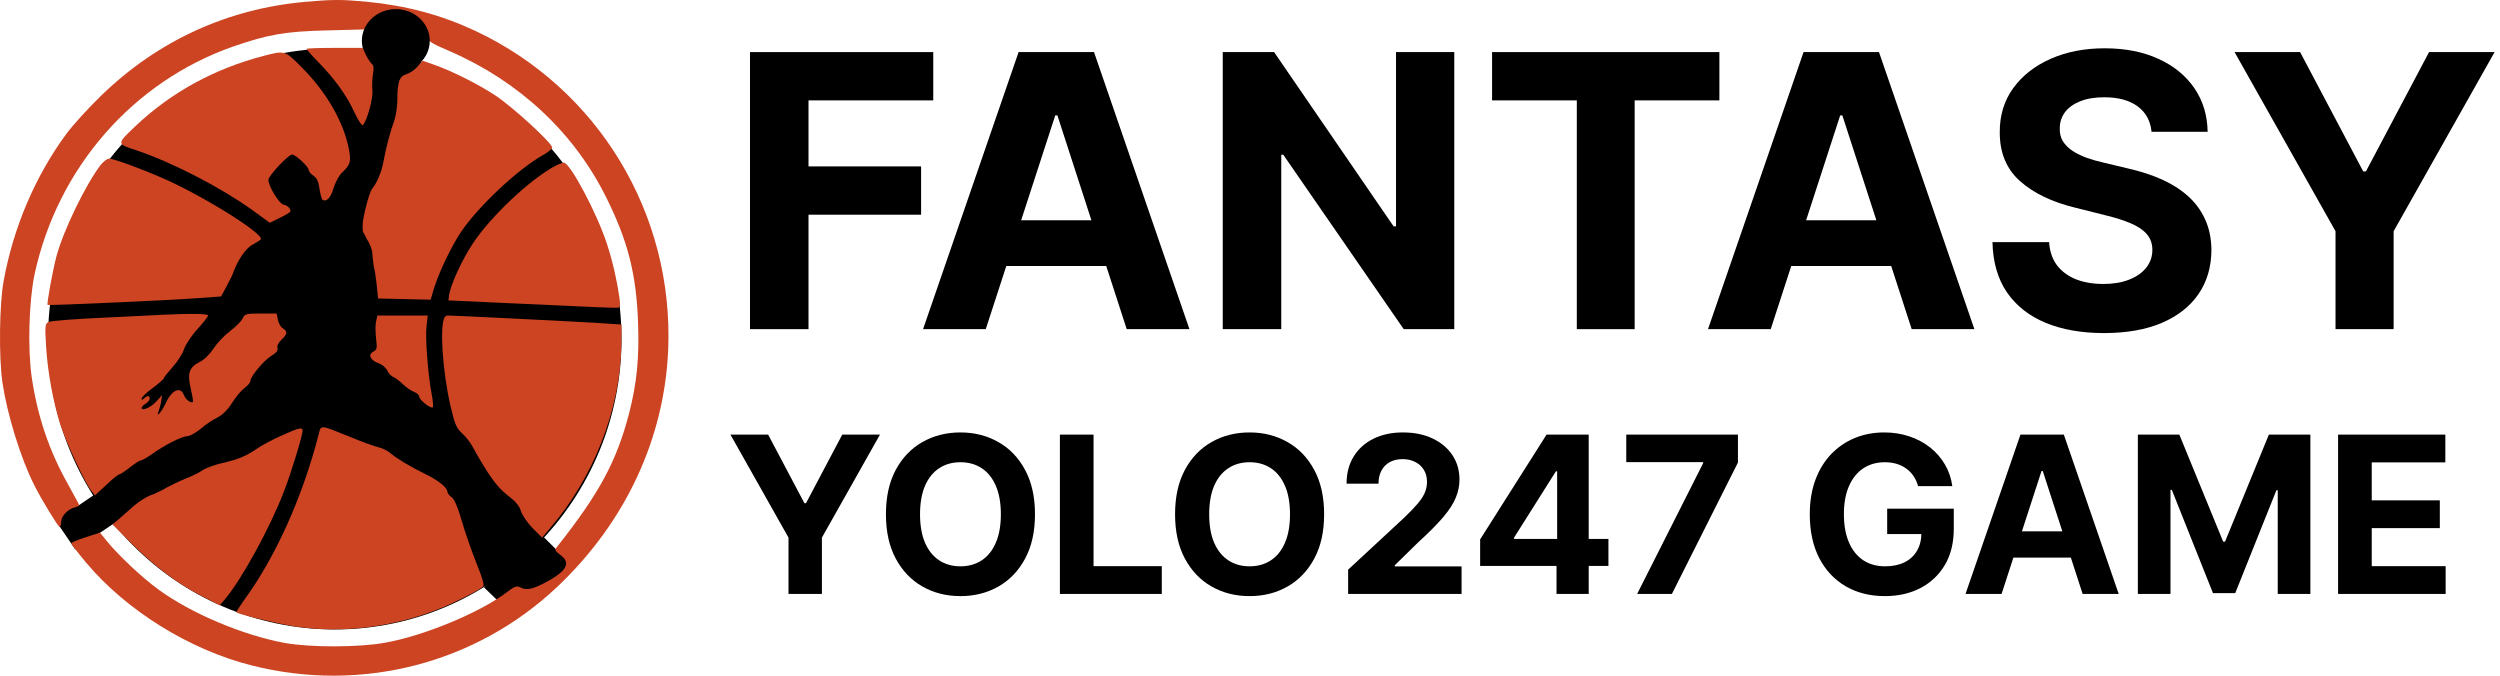 <svg width="148" height="40" viewBox="0 0 148 40" fill="none" xmlns="http://www.w3.org/2000/svg">
<path d="M30.492 36.546L29.519 36.677L29.518 35.61L28.655 34.776L31.853 31.462L33.838 33.437L30.492 36.546Z" fill="black"/>
<path d="M3.311 30.844L3.829 30.069L4.633 29.935L5.625 29.259L6.777 30.963L4.455 32.527L3.311 30.844Z" fill="black"/>
<ellipse cx="19.818" cy="20.065" rx="16.974" ry="17.198" fill="black"/>
<path d="M18.08 0.109C13.47 0.514 9.325 2.42 5.99 5.66C5.227 6.398 4.298 7.423 3.929 7.923C2.094 10.413 0.784 13.474 0.212 16.654C-0.038 18.024 -0.074 21.121 0.141 22.622C0.415 24.492 1.213 27.113 2.035 28.733C2.428 29.531 3.44 31.187 3.524 31.187C3.571 31.187 3.619 31.056 3.619 30.889C3.619 30.568 4.012 30.139 4.417 30.043C4.572 29.996 4.691 29.948 4.691 29.912C4.691 29.877 4.393 29.341 4.048 28.709C2.916 26.708 2.225 24.671 1.88 22.348C1.63 20.645 1.713 17.822 2.047 16.238C3.405 9.948 7.86 4.838 13.804 2.753C15.876 2.038 16.889 1.86 19.343 1.8L21.666 1.741L21.987 1.348C22.428 0.823 23.107 0.561 23.691 0.692C24.322 0.835 24.965 1.395 25.18 1.991C25.346 2.467 25.406 2.503 26.669 3.051C30.766 4.838 34.006 7.875 35.9 11.711C37.175 14.284 37.663 16.202 37.771 19.049C37.854 21.193 37.699 22.682 37.246 24.457C36.508 27.292 35.495 29.186 33.018 32.319C32.815 32.569 32.827 32.581 33.161 32.843C33.852 33.343 33.542 33.843 32.124 34.57C31.457 34.904 31.136 34.951 30.778 34.761C30.588 34.665 30.433 34.725 29.956 35.094C28.384 36.273 25.096 37.643 22.797 38.048C21.249 38.334 18.354 38.334 16.841 38.06C14.352 37.596 11.314 36.309 9.384 34.904C8.396 34.177 7.062 32.926 6.335 32.045L5.918 31.532L5.072 31.806C4.596 31.961 4.215 32.116 4.215 32.164C4.215 32.211 4.62 32.736 5.108 33.319C7.479 36.142 11.219 38.465 14.9 39.394C21.392 41.038 28.181 39.287 32.994 34.737C37.02 30.925 39.331 25.982 39.557 20.704C39.891 12.652 35.412 5.255 28.158 1.836C26.085 0.871 24.084 0.335 21.666 0.097C20.212 -0.034 19.676 -0.034 18.08 0.109Z" fill="#CC4422"/>
<ellipse cx="23.432" cy="2.415" rx="2.01" ry="1.876" fill="black"/>
<path d="M18.148 2.895C18.148 2.931 18.446 3.276 18.816 3.646C19.792 4.646 20.519 5.635 20.972 6.635C21.198 7.112 21.424 7.457 21.484 7.41C21.734 7.136 22.103 5.79 22.044 5.349C22.02 5.099 22.032 4.67 22.079 4.396C22.139 4.051 22.127 3.872 22.02 3.788C21.936 3.717 21.77 3.479 21.663 3.252L21.472 2.835H19.816C18.899 2.835 18.148 2.859 18.148 2.895Z" fill="#CC4422"/>
<path d="M15.59 3.313C12.672 4.075 10.111 5.48 8.002 7.482C6.883 8.554 6.883 8.506 8.145 8.923C10.218 9.626 13.041 11.079 14.923 12.425L15.972 13.188L16.579 12.89C16.924 12.723 17.198 12.556 17.198 12.508C17.198 12.33 17.008 12.151 16.782 12.115C16.519 12.056 15.9 11.031 15.888 10.65C15.888 10.412 17.067 9.149 17.294 9.149C17.496 9.149 18.27 9.864 18.27 10.055C18.27 10.138 18.401 10.305 18.556 10.4C18.759 10.543 18.854 10.734 18.914 11.174C18.961 11.496 19.045 11.794 19.092 11.829C19.331 11.973 19.581 11.71 19.748 11.127C19.855 10.793 20.069 10.376 20.248 10.221C20.748 9.745 20.796 9.566 20.653 8.816C20.331 7.196 19.319 5.433 17.83 3.956C16.865 2.979 16.865 2.979 15.59 3.313Z" fill="#CC4422"/>
<path d="M24.733 3.924C24.59 4.103 24.292 4.317 24.066 4.389C23.625 4.532 23.529 4.818 23.518 6.057C23.506 6.414 23.422 6.926 23.327 7.188C23.125 7.712 22.839 8.773 22.684 9.654C22.577 10.202 22.303 10.845 22.029 11.179C21.862 11.381 21.469 12.87 21.469 13.311C21.469 13.906 21.469 13.591 21.701 14.127L21.834 14.35L21.968 14.663C22.058 14.976 22.013 14.752 22.058 15.199C22.156 16.181 22.148 15.574 22.291 16.777L22.386 17.671L23.934 17.706L25.495 17.742L25.698 17.051C26.007 16.075 26.734 14.55 27.317 13.692C28.366 12.167 30.701 9.976 32.19 9.154C32.464 8.999 32.69 8.808 32.69 8.737C32.69 8.475 30.367 6.342 29.343 5.663C28.282 4.961 26.698 4.175 25.626 3.805L25.007 3.591L24.733 3.924Z" fill="#CC4422"/>
<path d="M5.952 9.771C5.046 10.974 3.76 13.631 3.343 15.167C3.129 15.966 2.759 17.979 2.819 18.05C2.867 18.098 10.312 17.764 11.955 17.633L13.087 17.55L13.409 16.954C13.587 16.621 13.778 16.251 13.814 16.12C14.076 15.394 14.552 14.703 14.921 14.5C15.148 14.381 15.374 14.238 15.434 14.179C15.72 13.893 11.931 11.534 9.573 10.522C8.263 9.95 6.714 9.39 6.452 9.39C6.345 9.39 6.119 9.569 5.952 9.771Z" fill="#CC4422"/>
<path d="M32.86 9.827C31.371 10.625 29.072 12.793 28 14.401C27.357 15.366 26.666 16.867 26.583 17.486L26.547 17.784L30.716 17.975C35.302 18.189 36.362 18.237 36.589 18.213C36.708 18.201 36.732 18.058 36.672 17.63C36.541 16.688 36.267 15.45 35.934 14.449C35.362 12.662 33.742 9.613 33.372 9.625C33.289 9.637 33.063 9.72 32.86 9.827Z" fill="#CC4422"/>
<path d="M9.696 18.631C9.338 18.655 7.706 18.727 6.063 18.81C4.431 18.881 2.989 19 2.87 19.06C2.668 19.167 2.656 19.286 2.727 20.501C2.823 22.026 3.132 23.73 3.573 25.147C3.907 26.172 5.002 28.53 5.396 29.042L5.622 29.328L6.289 28.709C6.646 28.363 6.992 28.089 7.051 28.089C7.111 28.089 7.397 27.899 7.683 27.672C7.969 27.446 8.266 27.255 8.338 27.255C8.409 27.255 8.683 27.101 8.957 26.91C9.672 26.386 10.768 25.826 11.066 25.826C11.22 25.826 11.578 25.635 11.864 25.397C12.138 25.159 12.59 24.849 12.852 24.73C13.174 24.563 13.472 24.277 13.746 23.837C13.972 23.479 14.306 23.086 14.496 22.955C14.675 22.824 14.818 22.645 14.818 22.562C14.818 22.3 15.616 21.335 16.069 21.061C16.366 20.883 16.474 20.74 16.426 20.597C16.39 20.466 16.486 20.287 16.664 20.108C17.022 19.775 17.034 19.62 16.736 19.429C16.617 19.358 16.486 19.131 16.45 18.929L16.378 18.56H15.437C14.556 18.56 14.496 18.584 14.365 18.846C14.294 19.012 13.96 19.346 13.627 19.596C13.293 19.846 12.852 20.311 12.65 20.62C12.424 20.966 12.102 21.288 11.816 21.43C11.197 21.752 11.078 22.086 11.292 23.003C11.387 23.408 11.447 23.765 11.423 23.789C11.304 23.896 10.994 23.658 10.887 23.384C10.684 22.86 10.172 23.074 9.815 23.86C9.577 24.373 9.195 24.814 9.398 24.325C9.446 24.206 9.517 23.932 9.541 23.741L9.6 23.384L9.267 23.753C8.933 24.123 8.385 24.361 8.385 24.146C8.385 24.087 8.493 23.98 8.624 23.896C8.755 23.813 8.862 23.682 8.862 23.599C8.862 23.408 8.719 23.396 8.528 23.587C8.421 23.694 8.385 23.694 8.385 23.587C8.385 23.515 8.683 23.229 9.041 22.967C9.398 22.705 9.696 22.443 9.696 22.395C9.696 22.348 9.934 22.05 10.22 21.728C10.506 21.419 10.816 20.93 10.899 20.656C10.994 20.394 11.34 19.858 11.685 19.489C12.03 19.108 12.316 18.75 12.316 18.679C12.316 18.572 11.411 18.548 9.696 18.631Z" fill="#CC4422"/>
<path d="M22.262 19.037C22.214 19.227 22.226 19.68 22.262 20.037C22.333 20.621 22.321 20.692 22.095 20.823C21.761 20.99 21.928 21.347 22.44 21.514C22.631 21.586 22.857 21.776 22.929 21.943C23.012 22.11 23.167 22.276 23.274 22.312C23.381 22.348 23.631 22.539 23.834 22.729C24.025 22.92 24.334 23.134 24.501 23.194C24.68 23.265 24.823 23.396 24.823 23.491C24.823 23.682 25.514 24.218 25.621 24.111C25.657 24.075 25.633 23.742 25.561 23.36C25.335 22.217 25.168 19.966 25.252 19.311L25.323 18.679H23.834H22.345L22.262 19.037Z" fill="#CC4422"/>
<path d="M26.326 18.773C26.016 19.273 26.195 21.989 26.671 24.038C26.922 25.11 27.017 25.336 27.338 25.634C27.553 25.825 27.839 26.182 27.97 26.432C28.899 28.112 29.411 28.826 30.042 29.315C30.531 29.684 30.745 29.946 30.84 30.256C30.912 30.494 31.21 30.935 31.52 31.256L32.091 31.828L32.532 31.304C35.129 28.314 36.725 24.228 36.785 20.464L36.797 19.213L35.546 19.13C34.498 19.058 26.85 18.677 26.505 18.677C26.433 18.677 26.362 18.725 26.326 18.773Z" fill="#CC4422"/>
<path d="M18.862 25.729C17.909 29.434 16.301 33.007 14.419 35.569C14.169 35.926 13.978 36.224 14.002 36.248C14.109 36.367 16.384 36.914 17.433 37.081C20.22 37.522 23.353 37.129 26.116 35.997C27.046 35.616 28.237 35.009 28.594 34.735C28.689 34.663 28.582 34.27 28.201 33.329C27.915 32.614 27.522 31.483 27.331 30.816C27.093 30.006 26.903 29.553 26.736 29.434C26.593 29.338 26.486 29.196 26.486 29.112C26.486 28.874 25.974 28.457 25.223 28.088C24.282 27.623 23.52 27.171 23.127 26.837C22.948 26.682 22.626 26.527 22.412 26.48C22.197 26.432 21.459 26.17 20.768 25.884C18.886 25.122 19.017 25.134 18.862 25.729Z" fill="#CC4422"/>
<path d="M16.674 25.782C16.162 26.009 15.507 26.354 15.221 26.556C14.554 27.009 14.101 27.2 13.101 27.426C12.648 27.533 12.148 27.724 11.969 27.855C11.79 27.974 11.35 28.2 10.992 28.331C10.635 28.474 10.123 28.724 9.837 28.879C9.563 29.046 9.134 29.249 8.884 29.332C8.646 29.427 8.205 29.701 7.919 29.951C7.633 30.213 7.228 30.559 7.026 30.738L6.656 31.047L7.788 32.179C9.182 33.549 10.504 34.549 11.921 35.276L13.005 35.836L13.315 35.479C14.316 34.287 15.983 31.25 16.805 29.106C17.222 28.046 17.913 25.782 17.913 25.496C17.913 25.27 17.699 25.318 16.674 25.782Z" fill="#CC4422"/>
<path d="M44.4 19.486V3.084H55.249V5.943H47.864V9.851H54.529V12.71H47.864V19.486H44.4Z" fill="black"/>
<path d="M58.357 19.486H54.645L60.301 3.084H64.766L70.415 19.486H66.702L62.598 6.832H62.47L58.357 19.486ZM58.125 13.039H66.894V15.746H58.125V13.039Z" fill="black"/>
<path d="M86.093 3.084V19.486H83.1L75.971 9.162H75.851V19.486H72.387V3.084H75.427L82.5 13.399H82.644V3.084H86.093Z" fill="black"/>
<path d="M88.331 5.943V3.084H101.788V5.943H96.772V19.486H93.347V5.943H88.331Z" fill="black"/>
<path d="M104.827 19.486H101.114L106.771 3.084H111.236L116.884 19.486H113.172L109.067 6.832H108.939L104.827 19.486ZM104.595 13.039H113.364V15.746H104.595V13.039Z" fill="black"/>
<path d="M127.372 7.801C127.308 7.155 127.033 6.653 126.547 6.295C126.062 5.938 125.403 5.759 124.571 5.759C124.006 5.759 123.528 5.839 123.139 5.999C122.75 6.154 122.451 6.37 122.243 6.648C122.04 6.925 121.939 7.24 121.939 7.593C121.928 7.886 121.99 8.143 122.123 8.362C122.262 8.58 122.451 8.77 122.691 8.93C122.931 9.085 123.208 9.221 123.523 9.339C123.838 9.451 124.174 9.547 124.531 9.627L126.003 9.979C126.718 10.14 127.374 10.353 127.972 10.62C128.569 10.887 129.086 11.215 129.524 11.605C129.961 11.995 130.3 12.454 130.54 12.983C130.785 13.511 130.911 14.117 130.916 14.801C130.911 15.805 130.655 16.675 130.148 17.412C129.647 18.143 128.921 18.712 127.972 19.118C127.028 19.518 125.889 19.718 124.555 19.718C123.232 19.718 122.08 19.515 121.099 19.11C120.123 18.704 119.36 18.103 118.811 17.308C118.266 16.507 117.981 15.516 117.954 14.336H121.307C121.344 14.886 121.502 15.345 121.779 15.714C122.062 16.077 122.438 16.352 122.907 16.539C123.382 16.72 123.918 16.811 124.515 16.811C125.102 16.811 125.611 16.726 126.043 16.555C126.481 16.384 126.82 16.146 127.06 15.842C127.3 15.538 127.42 15.188 127.42 14.793C127.42 14.424 127.31 14.115 127.092 13.864C126.878 13.613 126.563 13.399 126.147 13.223C125.737 13.047 125.233 12.887 124.635 12.742L122.851 12.294C121.47 11.958 120.379 11.432 119.579 10.716C118.779 10.001 118.381 9.037 118.386 7.825C118.381 6.832 118.645 5.964 119.179 5.222C119.717 4.48 120.456 3.901 121.395 3.484C122.334 3.068 123.4 2.859 124.595 2.859C125.811 2.859 126.873 3.068 127.78 3.484C128.692 3.901 129.401 4.48 129.908 5.222C130.415 5.964 130.676 6.824 130.692 7.801H127.372Z" fill="black"/>
<path d="M132.286 3.084H136.167L139.903 10.148H140.063L143.8 3.084H147.68L141.703 13.688V19.486H138.263V13.688L132.286 3.084Z" fill="black"/>
<path d="M43.242 25.729H45.474L47.622 29.791H47.714L49.862 25.729H52.094L48.657 31.826V35.161H46.679V31.826L43.242 25.729Z" fill="black"/>
<path d="M61.271 30.445C61.271 31.473 61.076 32.348 60.686 33.07C60.3 33.791 59.772 34.343 59.104 34.723C58.438 35.101 57.69 35.29 56.859 35.29C56.021 35.29 55.27 35.099 54.604 34.719C53.939 34.338 53.413 33.787 53.026 33.065C52.64 32.344 52.447 31.47 52.447 30.445C52.447 29.416 52.64 28.541 53.026 27.82C53.413 27.099 53.939 26.549 54.604 26.171C55.27 25.791 56.021 25.6 56.859 25.6C57.69 25.6 58.438 25.791 59.104 26.171C59.772 26.549 60.3 27.099 60.686 27.82C61.076 28.541 61.271 29.416 61.271 30.445ZM59.251 30.445C59.251 29.779 59.151 29.217 58.952 28.759C58.756 28.302 58.478 27.955 58.119 27.719C57.76 27.482 57.34 27.364 56.859 27.364C56.377 27.364 55.957 27.482 55.598 27.719C55.239 27.955 54.96 28.302 54.761 28.759C54.565 29.217 54.466 29.779 54.466 30.445C54.466 31.111 54.565 31.673 54.761 32.13C54.96 32.588 55.239 32.935 55.598 33.171C55.957 33.408 56.377 33.526 56.859 33.526C57.34 33.526 57.76 33.408 58.119 33.171C58.478 32.935 58.756 32.588 58.952 32.13C59.151 31.673 59.251 31.111 59.251 30.445Z" fill="black"/>
<path d="M62.746 35.161V25.729H64.738V33.517H68.778V35.161H62.746Z" fill="black"/>
<path d="M78.388 30.445C78.388 31.473 78.193 32.348 77.804 33.07C77.417 33.791 76.89 34.343 76.221 34.723C75.556 35.101 74.807 35.29 73.976 35.29C73.139 35.29 72.388 35.099 71.722 34.719C71.056 34.338 70.53 33.787 70.144 33.065C69.757 32.344 69.564 31.47 69.564 30.445C69.564 29.416 69.757 28.541 70.144 27.82C70.53 27.099 71.056 26.549 71.722 26.171C72.388 25.791 73.139 25.6 73.976 25.6C74.807 25.6 75.556 25.791 76.221 26.171C76.89 26.549 77.417 27.099 77.804 27.82C78.193 28.541 78.388 29.416 78.388 30.445ZM76.368 30.445C76.368 29.779 76.269 29.217 76.07 28.759C75.873 28.302 75.596 27.955 75.237 27.719C74.878 27.482 74.458 27.364 73.976 27.364C73.495 27.364 73.075 27.482 72.716 27.719C72.357 27.955 72.078 28.302 71.878 28.759C71.682 29.217 71.584 29.779 71.584 30.445C71.584 31.111 71.682 31.673 71.878 32.13C72.078 32.588 72.357 32.935 72.716 33.171C73.075 33.408 73.495 33.526 73.976 33.526C74.458 33.526 74.878 33.408 75.237 33.171C75.596 32.935 75.873 32.588 76.07 32.13C76.269 31.673 76.368 31.111 76.368 30.445Z" fill="black"/>
<path d="M79.809 35.161V33.724L83.162 30.615C83.448 30.339 83.687 30.09 83.88 29.869C84.076 29.648 84.225 29.432 84.326 29.22C84.427 29.005 84.478 28.773 84.478 28.525C84.478 28.248 84.415 28.01 84.29 27.811C84.164 27.608 83.992 27.453 83.774 27.346C83.556 27.235 83.31 27.18 83.034 27.18C82.745 27.18 82.494 27.238 82.279 27.355C82.064 27.471 81.899 27.639 81.782 27.857C81.666 28.075 81.607 28.334 81.607 28.635H79.717C79.717 28.018 79.856 27.482 80.135 27.028C80.414 26.573 80.805 26.222 81.308 25.973C81.811 25.725 82.391 25.6 83.047 25.6C83.722 25.6 84.309 25.72 84.809 25.959C85.312 26.196 85.703 26.524 85.983 26.945C86.262 27.366 86.401 27.848 86.401 28.391C86.401 28.747 86.331 29.099 86.189 29.446C86.052 29.793 85.805 30.178 85.449 30.602C85.093 31.022 84.592 31.527 83.945 32.117L82.569 33.466V33.53H86.525V35.161H79.809Z" fill="black"/>
<path d="M87.624 33.503V31.932L91.557 25.729H92.91V27.903H92.109L89.63 31.831V31.905H95.219V33.503H87.624ZM92.146 35.161V33.024L92.183 32.328V25.729H94.051V35.161H92.146Z" fill="black"/>
<path d="M96.919 35.161L100.825 27.424V27.36H96.275V25.729H102.886V27.383L98.976 35.161H96.919Z" fill="black"/>
<path d="M113.552 28.778C113.488 28.554 113.398 28.356 113.281 28.184C113.165 28.009 113.022 27.861 112.853 27.742C112.688 27.619 112.497 27.525 112.283 27.461C112.071 27.396 111.836 27.364 111.579 27.364C111.097 27.364 110.674 27.484 110.309 27.723C109.947 27.963 109.665 28.311 109.463 28.769C109.26 29.223 109.159 29.779 109.159 30.436C109.159 31.093 109.259 31.651 109.458 32.112C109.657 32.573 109.94 32.924 110.305 33.167C110.669 33.406 111.1 33.526 111.597 33.526C112.048 33.526 112.433 33.446 112.752 33.286C113.074 33.124 113.319 32.895 113.488 32.6C113.66 32.305 113.746 31.957 113.746 31.555L114.151 31.615H111.721V30.113H115.664V31.302C115.664 32.13 115.489 32.843 115.14 33.438C114.79 34.031 114.309 34.488 113.695 34.811C113.082 35.13 112.379 35.29 111.588 35.29C110.705 35.29 109.929 35.095 109.26 34.705C108.592 34.312 108.07 33.755 107.696 33.033C107.325 32.309 107.139 31.449 107.139 30.454C107.139 29.69 107.25 29.008 107.471 28.41C107.694 27.808 108.007 27.298 108.409 26.881C108.811 26.463 109.279 26.145 109.812 25.927C110.346 25.709 110.924 25.6 111.547 25.6C112.08 25.6 112.577 25.679 113.037 25.835C113.497 25.989 113.905 26.207 114.261 26.489C114.62 26.772 114.913 27.108 115.14 27.498C115.367 27.884 115.512 28.311 115.577 28.778H113.552Z" fill="black"/>
<path d="M118.494 35.161H116.359L119.611 25.729H122.179L125.427 35.161H123.292L120.932 27.884H120.858L118.494 35.161ZM118.36 31.453H123.402V33.01H118.36V31.453Z" fill="black"/>
<path d="M126.561 25.729H129.017L131.612 32.066H131.722L134.317 25.729H136.774V35.161H134.842V29.022H134.763L132.325 35.115H131.009L128.571 28.999H128.493V35.161H126.561V25.729Z" fill="black"/>
<path d="M138.415 35.161V25.729H144.764V27.373H140.407V29.621H144.437V31.265H140.407V33.517H144.782V35.161H138.415Z" fill="black"/>
</svg>
